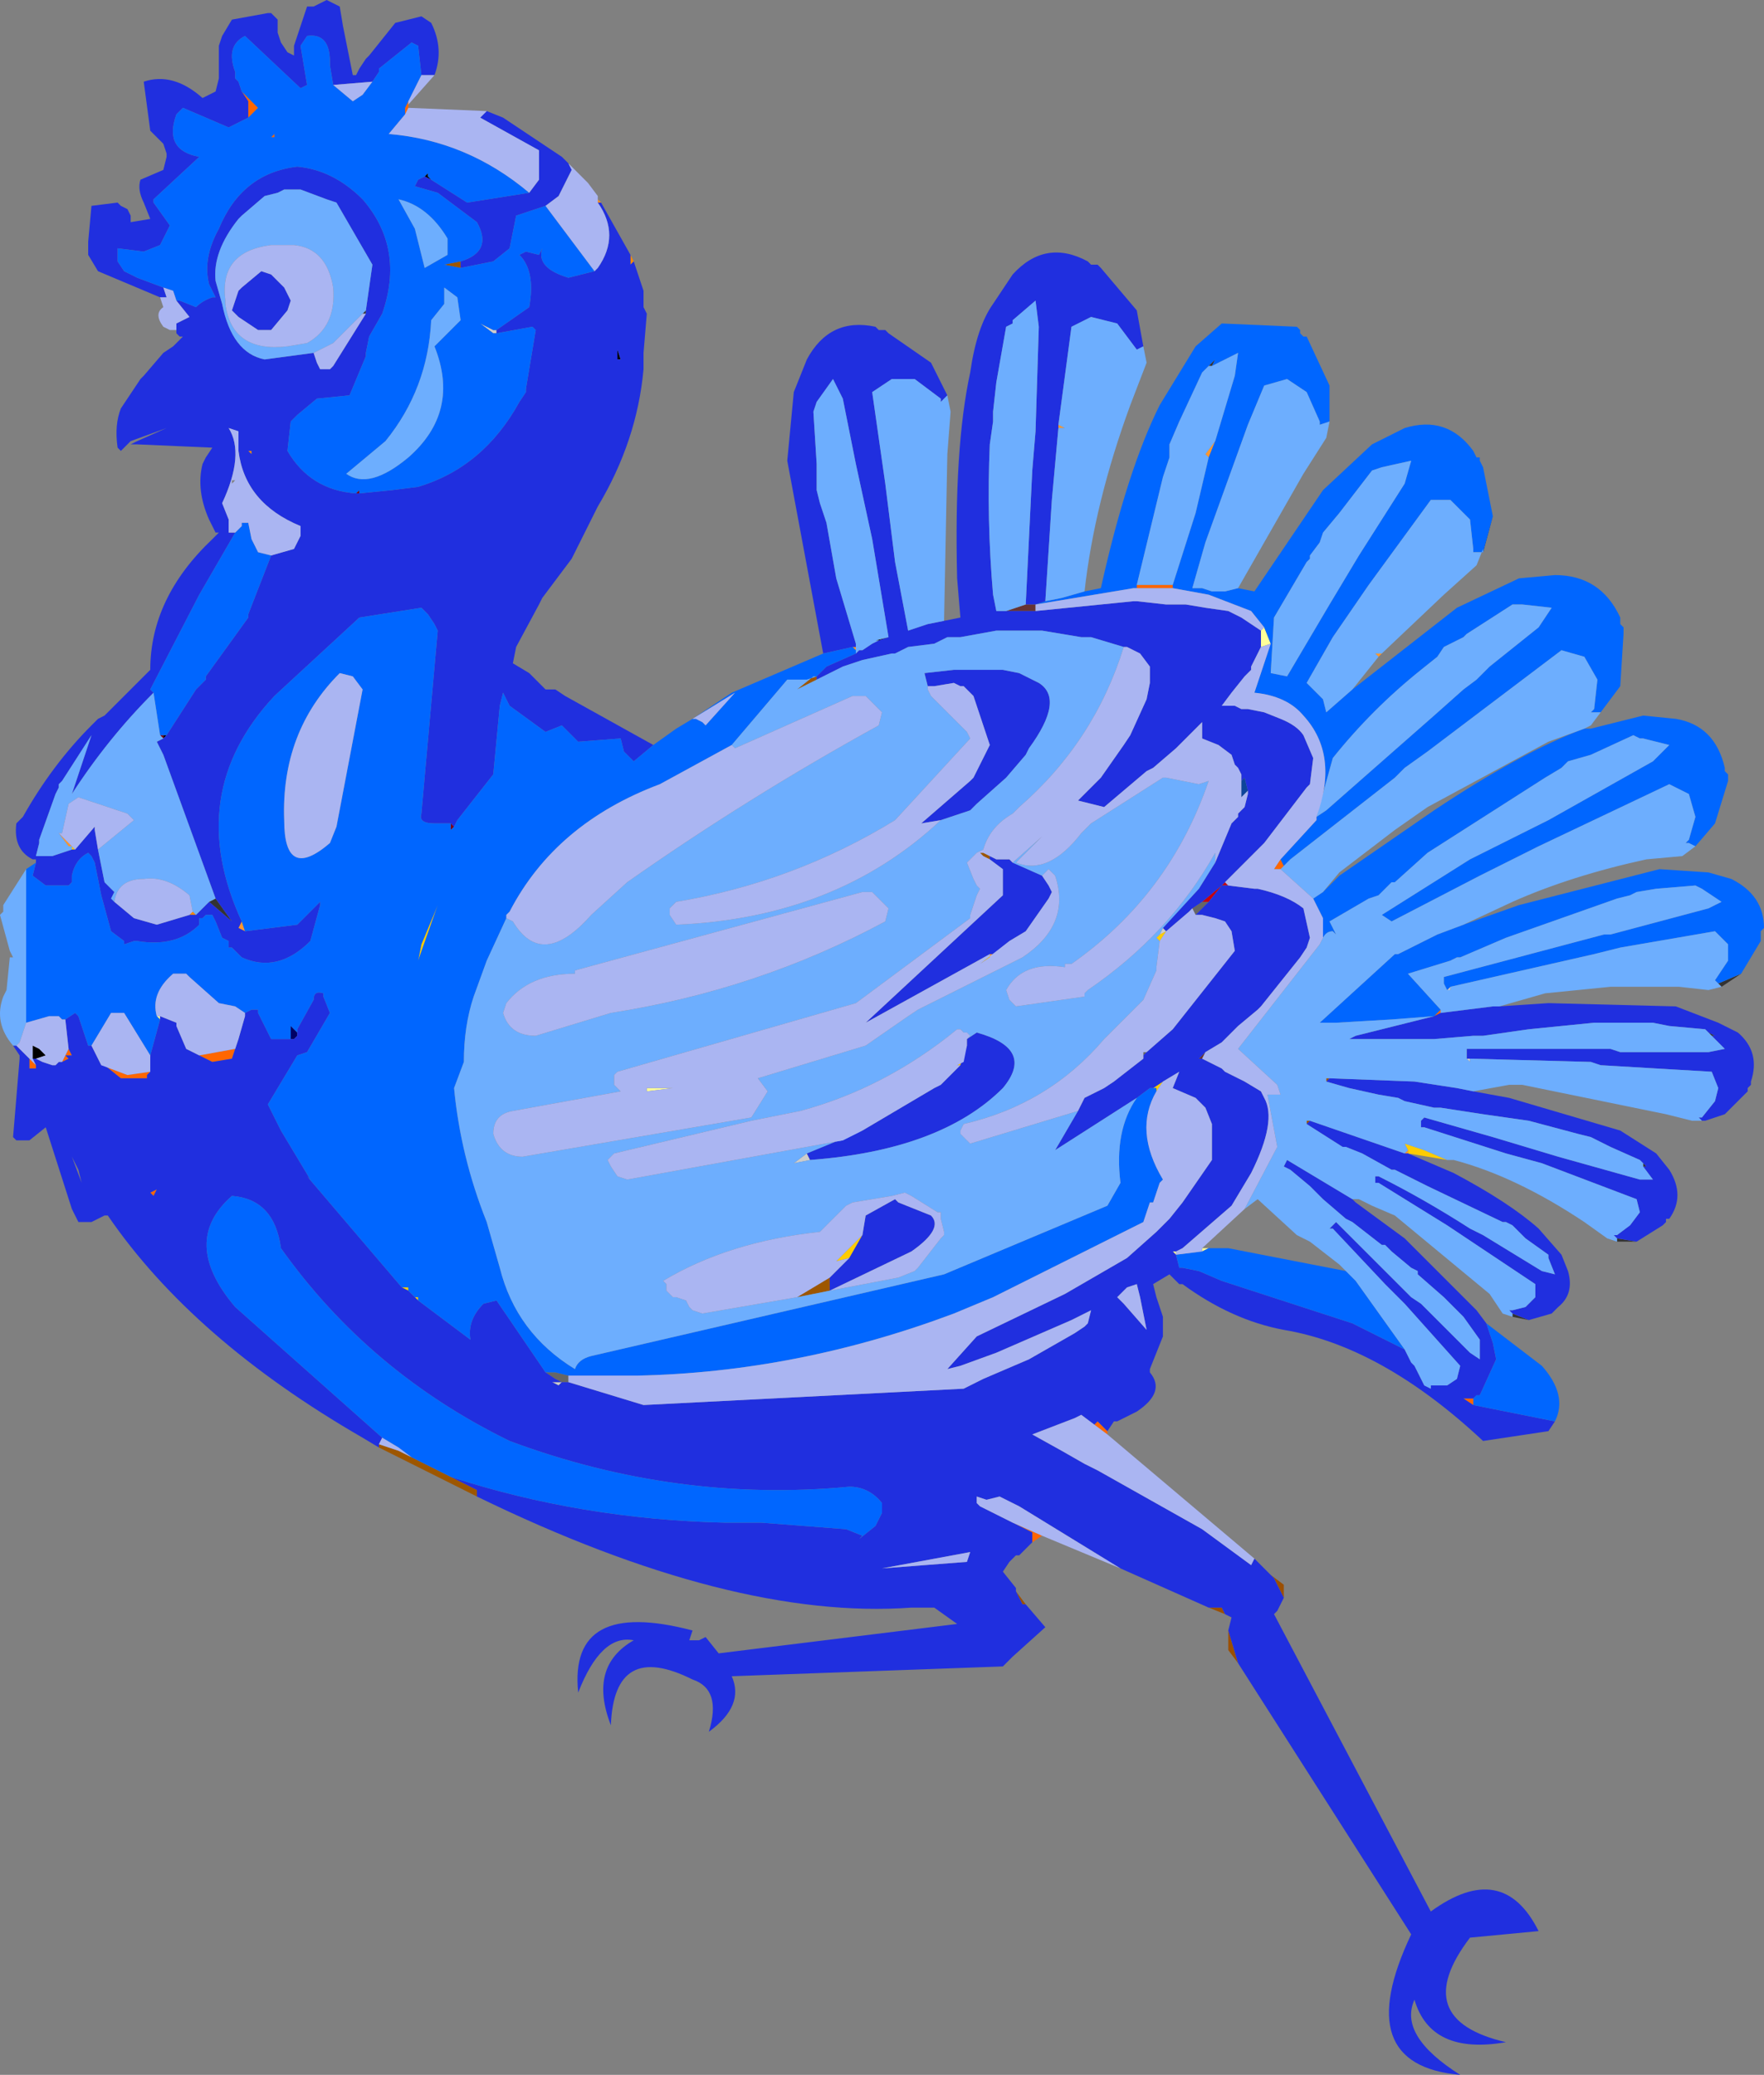 <?xml version="1.0" encoding="UTF-8" standalone="no"?>
<svg xmlns:xlink="http://www.w3.org/1999/xlink" height="31.75px" width="27.0px" xmlns="http://www.w3.org/2000/svg">
  <rect width="100%" height="100%" fill="#808080" stroke="none"/>
  <g transform="matrix(1.0, 0.0, 0.0, 1.0, -0.8, 4.15)">
    <path d="M7.05 -2.55 L7.05 -2.5 7.0 -2.4 7.0 -2.5 7.05 -2.6 7.05 -2.55 M17.75 17.75 L17.75 17.8 17.55 17.65 17.6 17.6 17.75 17.75 M16.75 19.35 L16.6 19.45 16.6 19.3 16.3 19.15 16.75 19.35 M4.6 -2.35 L4.6 -2.6 4.5 -2.75 4.75 -2.5 4.6 -2.35 M5.0 -2.05 L4.95 -2.05 5.0 -2.1 5.0 -2.05 M3.6 -1.1 L3.6 -1.05 3.6 -1.1 M5.2 -2.5 L5.15 -2.55 5.2 -2.5 M20.45 9.1 L20.4 9.15 20.3 9.15 20.4 9.0 20.45 9.1 M22.75 11.4 L22.85 11.3 22.85 11.35 22.75 11.4 M23.35 17.25 L23.35 17.35 23.2 17.25 23.35 17.25 M18.2 4.8 L18.75 4.8 18.75 4.85 18.2 4.85 18.2 4.8 M1.25 12.05 L1.35 12.15 1.35 12.2 1.25 12.2 1.25 12.05 M1.75 12.1 L1.85 11.9 1.9 12.0 1.8 12.0 1.85 12.05 1.75 12.1 M3.1 12.25 L3.05 12.3 3.05 12.35 2.65 12.35 2.4 12.15 2.35 12.15 2.75 12.3 3.1 12.25 M3.85 12.0 L4.4 11.9 4.45 11.75 4.35 12.05 4.05 12.1 3.85 12.0 M3.1 14.1 L3.2 14.05 3.15 14.15 3.1 14.1" fill="#ff6600" fill-rule="evenodd" stroke="none"/>
    <path d="M15.05 1.4 L15.3 1.9 15.05 1.4 M23.65 3.75 L23.5 4.25 23.5 4.3 23.65 3.75 M25.6 6.35 L25.3 6.75 25.6 6.35 M27.45 10.75 L27.15 10.95 27.1 10.9 27.45 10.75 M25.85 14.85 L25.55 14.85 25.55 14.8 25.85 14.85 M24.2 16.05 L23.95 16.0 23.95 15.95 24.2 16.05 M6.35 0.65 L6.4 0.6 6.4 0.7 6.4 0.65 6.35 0.65 M21.95 3.0 L22.05 2.95 21.95 3.0 M27.0 11.7 L26.95 11.65 27.05 11.7 27.0 11.7 M25.95 13.65 L26.0 13.7 25.95 13.7 25.95 13.65 M19.35 1.45 L19.3 1.45 19.4 1.35 19.35 1.45 M13.3 2.0 L13.3 1.9 13.3 2.0 M4.1 9.6 L4.35 9.95 4.0 9.65 4.1 9.6 M7.7 8.45 L7.75 8.5 7.7 8.45" fill="#333333" fill-rule="evenodd" stroke="none"/>
    <path d="M22.95 13.6 L22.35 13.5 22.35 13.45 22.3 13.35 22.6 13.45 22.95 13.6 M9.0 0.9 L8.95 0.85 9.0 0.9 M23.25 5.55 L23.2 5.6 23.25 5.55 M22.5 15.3 L22.5 15.35 22.5 15.3 M18.55 10.25 L18.5 10.2 18.55 10.15 18.65 10.1 18.55 10.25 M16.0 10.45 L16.25 10.25 15.8 10.6 15.95 10.5 16.0 10.45 M15.5 12.15 L15.45 12.15 15.55 12.1 15.6 11.85 15.5 12.15 M17.4 12.65 L17.3 12.85 17.4 12.65 M4.45 0.7 L4.75 0.9 4.45 0.7 M1.95 8.85 L1.9 8.85 1.9 8.8 1.95 8.85 M2.85 8.4 L2.9 8.25 2.85 8.4 M6.95 15.55 L7.05 15.55 7.05 15.6 6.95 15.55 M7.15 15.7 L7.2 15.7 7.2 15.75 7.15 15.7 M18.5 12.55 L18.5 12.5 18.45 12.5 18.6 12.4 18.5 12.55 M7.25 10.3 L7.5 9.7 7.2 10.55 7.25 10.3 M13.8 15.1 L13.6 15.15 13.95 14.8 14.0 14.75 13.8 15.1 M10.3 12.55 L10.4 12.55 10.3 12.55" fill="#ffcc00" fill-rule="evenodd" stroke="none"/>
    <path d="M8.1 18.75 L6.6 18.0 6.6 17.95 6.9 18.05 7.1 18.15 8.1 18.65 8.1 18.75 M5.4 -2.8 L5.5 -2.85 5.4 -2.8 M7.85 -0.15 L7.85 -0.05 7.6 -0.1 7.85 -0.15 M21.1 12.4 L21.1 12.35 21.05 12.35 21.15 12.35 21.1 12.4 M23.3 12.05 L23.25 12.05 23.3 12.05 M22.55 13.1 L22.6 13.1 22.55 13.1 M20.85 13.0 L20.8 13.05 20.8 13.0 20.85 13.0 M13.3 6.25 L13.0 6.4 13.25 6.2 13.3 6.2 13.3 6.25 M15.95 8.95 L15.95 9.0 15.85 8.95 15.8 8.9 15.85 8.9 15.95 8.95 M13.0 15.7 L13.5 15.4 13.5 15.6 13.0 15.7" fill="#9d5600" fill-rule="evenodd" stroke="none"/>
    <path d="M21.95 5.85 L21.9 5.9 21.85 5.85 21.95 5.85 M22.3 7.6 L22.15 7.75 22.3 7.6 M20.8 6.3 L20.75 6.3 20.8 6.3 M17.0 2.4 L17.0 2.35 17.1 2.4 17.0 2.4 M22.35 13.5 L22.3 13.5 22.35 13.45 22.35 13.5 M22.3 15.8 L22.3 15.85 22.3 15.8 M19.3 2.85 L19.25 2.8 19.4 2.6 19.3 2.85 M13.7 6.05 L13.3 6.25 13.5 6.15 13.7 6.05 M13.9 5.75 L13.9 5.8 13.85 5.75 13.9 5.75 M4.5 9.95 L4.55 10.1 4.45 10.05 4.5 9.95 M15.95 10.45 L16.0 10.45 15.95 10.5 15.95 10.45 M1.9 8.8 L1.85 8.8 1.7 8.6 1.9 8.8 M13.5 15.6 L13.0 15.7 13.5 15.6" fill="#fe9730" fill-rule="evenodd" stroke="none"/>
    <path d="M10.45 -0.25 L10.5 -0.15 10.45 -0.1 10.45 -0.25 M2.4 6.8 L2.45 6.75 2.35 6.85 2.25 6.95 2.3 6.9 2.4 6.8 M3.8 9.85 L3.7 9.85 3.75 9.8 3.8 9.85 M4.5 2.2 L4.25 2.25 4.5 2.2 M4.55 1.6 L4.55 1.65 4.55 1.6 M4.65 2.8 L4.6 2.75 4.55 2.75 4.65 2.75 4.65 2.8 M7.7 8.45 L7.75 8.5 7.7 8.45" fill="#f98800" fill-rule="evenodd" stroke="none"/>
    <path d="M18.8 15.0 L18.8 15.05 18.75 15.0 18.8 15.0 M19.2 15.0 L19.2 14.95 19.3 14.95 19.2 15.0 M20.95 8.35 L20.95 8.4 20.95 8.35 M20.25 5.7 L20.1 5.75 20.1 5.5 20.15 5.45 20.25 5.7 M3.25 11.45 L3.2 11.4 3.25 11.4 3.25 11.45 M10.7 12.5 L11.1 12.5 10.7 12.55 10.7 12.5" fill="#ffff99" fill-rule="evenodd" stroke="none"/>
    <path d="M7.4 -1.4 L7.3 -1.45 7.35 -1.5 7.35 -1.45 7.4 -1.4 M14.4 5.6 L14.25 5.65 14.2 5.65 14.4 5.6 M10.3 1.35 L10.25 1.35 10.25 1.2 10.3 1.35 M3.35 7.1 L3.3 7.15 3.3 7.1 3.35 7.1 M2.5 9.6 L2.55 9.5 2.5 9.6 M1.3 12.05 L1.3 11.9 1.3 11.85 1.4 11.9 1.45 11.95 1.5 12.0 1.35 12.05 1.3 12.05" fill="#000000" fill-rule="evenodd" stroke="none"/>
    <path d="M9.95 -1.1 L10.0 -1.05 9.95 -1.05 9.95 -1.1 M18.5 10.2 L18.55 10.15 18.5 10.2 M8.05 0.15 L7.95 0.35 8.05 0.15" fill="#fc8e21" fill-rule="evenodd" stroke="none"/>
    <path d="M8.4 0.95 L8.35 0.95 8.15 0.8 8.35 0.9 8.4 0.9 8.4 0.95 M21.9 10.1 L21.9 10.05 21.9 10.1 M22.95 11.0 L23.0 10.95 23.0 11.0 22.95 11.0 M23.3 12.05 L23.3 12.1 23.25 12.05 23.3 12.05 M21.85 13.95 L21.9 13.95 21.85 13.95 M21.15 14.65 L21.2 14.65 21.15 14.65 M18.55 10.15 L18.6 10.05 18.65 10.1 18.55 10.15 M5.7 9.65 L5.7 9.7 5.7 9.65 M13.2 13.6 L12.95 13.65 13.15 13.5 13.2 13.6 M9.4 17.0 L9.35 17.05 9.25 17.0 9.4 17.0" fill="#cccccc" fill-rule="evenodd" stroke="none"/>
    <path d="M9.95 -1.15 L9.95 -1.1 9.95 -1.15" fill="#9c011a" fill-rule="evenodd" stroke="none"/>
    <path d="M6.25 3.4 L6.3 3.35 6.3 3.4 6.25 3.4 M7.75 8.5 L7.7 8.55 7.7 8.45 7.75 8.5 M3.3 7.1 L3.3 7.15 3.25 7.1 3.3 7.1" fill="#7e0114" fill-rule="evenodd" stroke="none"/>
    <path d="M5.25 11.75 L5.25 11.55 5.35 11.65 5.35 11.7 5.3 11.75 5.25 11.75" fill="#000066" fill-rule="evenodd" stroke="none"/>
    <path d="M19.3 9.65 L19.1 9.85 19.05 9.75 19.2 9.65 19.3 9.65 M18.35 11.95 L18.3 12.0 18.3 11.95 18.35 11.95 M9.15 16.85 L9.3 16.85 9.5 16.9 9.5 17.0 9.4 17.0 9.3 16.95 9.15 16.85" fill="#666666" fill-rule="evenodd" stroke="none"/>
    <path d="M19.25 11.95 L19.2 12.05 19.15 12.05 19.25 11.95 M16.65 5.2 L16.2 5.2 16.5 5.1 16.65 5.1 16.65 5.2" fill="#663333" fill-rule="evenodd" stroke="none"/>
    <path d="M19.8 7.8 L19.85 7.75 19.9 7.95 19.8 8.05 19.8 7.8" fill="#0c449b" fill-rule="evenodd" stroke="none"/>
    <path d="M19.55 9.35 L19.6 9.4 19.5 9.4 19.3 9.65 19.2 9.65 19.5 9.4 19.55 9.35" fill="#c5000f" fill-rule="evenodd" stroke="none"/>
    <path d="M20.25 19.95 L20.45 20.1 20.45 20.3 20.3 20.0 20.25 19.95 M19.75 21.3 L19.6 21.1 19.6 20.8 19.75 21.3 M19.55 20.55 L19.3 20.45 19.5 20.45 19.55 20.55 M16.35 20.2 L16.5 20.4 16.45 20.4 16.35 20.2 M15.85 18.0 L15.75 18.1 15.8 18.05 15.85 18.0" fill="#9b4f02" fill-rule="evenodd" stroke="none"/>
    <path d="M3.25 0.4 L2.3 0.0 2.15 -0.25 2.15 -0.45 2.2 -1.0 2.6 -1.05 2.65 -1.0 2.75 -0.95 2.8 -0.85 2.8 -0.75 3.1 -0.8 3.0 -1.05 Q2.9 -1.25 2.95 -1.4 L3.3 -1.55 3.35 -1.75 3.35 -1.8 3.3 -1.95 3.1 -2.15 3.0 -2.9 Q3.45 -3.05 3.9 -2.65 L4.1 -2.75 4.15 -2.95 4.15 -3.45 4.2 -3.6 4.35 -3.85 4.9 -3.95 4.95 -3.95 5.0 -3.9 5.05 -3.85 5.05 -3.65 5.1 -3.5 5.2 -3.35 5.3 -3.3 5.3 -3.45 5.5 -4.05 5.6 -4.05 5.8 -4.15 5.9 -4.1 6.0 -4.05 6.05 -3.75 6.2 -3.0 6.25 -3.0 6.3 -3.1 6.4 -3.25 6.45 -3.3 6.85 -3.8 7.25 -3.9 7.4 -3.8 Q7.6 -3.4 7.45 -3.0 L7.25 -3.0 7.2 -3.45 7.1 -3.5 6.6 -3.1 6.6 -3.05 6.5 -2.9 5.9 -2.85 5.85 -3.15 5.85 -3.2 Q5.85 -3.65 5.5 -3.6 L5.4 -3.45 5.5 -2.85 5.4 -2.8 4.55 -3.6 Q4.25 -3.45 4.4 -3.05 L4.4 -2.95 4.45 -2.9 4.5 -2.75 4.6 -2.6 4.6 -2.35 4.3 -2.2 3.6 -2.5 3.5 -2.4 Q3.3 -1.85 3.85 -1.75 L3.15 -1.1 3.15 -1.05 3.4 -0.7 3.25 -0.4 3.0 -0.3 2.6 -0.35 2.6 -0.25 2.6 -0.15 2.7 0.0 2.9 0.1 3.3 0.25 3.35 0.4 3.25 0.4 M8.25 -2.45 L8.5 -2.35 9.4 -1.75 9.5 -1.65 9.55 -1.55 9.35 -1.15 9.15 -1.0 8.7 -0.85 8.6 -0.35 8.35 -0.15 7.85 -0.05 7.85 -0.15 Q8.35 -0.3 8.1 -0.75 L7.5 -1.2 7.15 -1.3 7.2 -1.4 7.3 -1.45 7.4 -1.4 7.95 -1.05 8.9 -1.2 9.05 -1.4 9.05 -1.85 8.15 -2.35 8.25 -2.45 M10.0 -1.05 L10.45 -0.25 10.45 -0.1 10.5 -0.15 10.65 0.3 10.65 0.4 10.65 0.55 10.7 0.65 10.65 1.25 10.65 1.5 Q10.55 2.6 9.95 3.6 L9.55 4.4 9.1 5.0 9.05 5.1 8.7 5.75 8.65 6.0 8.9 6.15 8.95 6.2 9.15 6.4 9.3 6.4 9.45 6.5 10.8 7.25 10.5 7.5 10.45 7.45 10.4 7.4 10.35 7.35 10.3 7.15 9.65 7.2 9.4 6.95 9.15 7.05 8.6 6.65 8.5 6.45 8.45 6.65 8.35 7.7 7.8 8.4 7.75 8.5 7.7 8.45 7.45 8.45 Q7.2 8.45 7.25 8.3 L7.5 5.5 7.45 5.4 7.35 5.25 7.3 5.2 7.25 5.15 6.3 5.3 5.0 6.5 Q3.6 8.0 4.5 9.95 L4.45 10.05 4.55 10.1 5.35 10.0 5.7 9.65 5.7 9.7 5.55 10.25 Q5.05 10.75 4.5 10.5 L4.35 10.35 4.3 10.35 4.3 10.3 4.3 10.25 4.2 10.2 4.1 9.95 4.05 9.85 3.95 9.85 3.9 9.9 3.85 9.9 3.85 10.0 Q3.5 10.35 2.9 10.25 L2.85 10.25 2.7 10.3 2.7 10.25 2.5 10.1 2.35 9.55 2.3 9.3 2.25 9.05 2.2 8.95 2.15 8.9 Q1.95 9.0 1.9 9.25 L1.9 9.3 1.9 9.35 1.85 9.4 1.5 9.4 1.3 9.25 1.35 9.05 1.35 9.0 1.3 9.0 Q1.0 8.85 1.05 8.45 L1.15 8.35 Q1.6 7.55 2.2 6.95 L2.3 6.85 2.4 6.8 2.3 6.9 2.25 6.95 2.35 6.85 2.45 6.75 3.1 6.1 Q3.1 5.0 4.05 4.1 L4.15 4.0 4.1 4.0 4.0 3.8 Q3.8 3.35 3.9 2.95 L3.95 2.85 4.05 2.7 2.9 2.65 2.8 2.65 2.9 2.6 3.35 2.4 2.8 2.6 2.7 2.7 2.65 2.75 2.6 2.7 Q2.55 2.35 2.65 2.1 L2.85 1.8 2.95 1.65 3.0 1.6 3.3 1.25 3.45 1.15 3.55 1.05 3.6 1.0 3.55 1.0 3.5 0.95 3.5 0.9 3.5 0.8 3.6 0.75 3.7 0.7 3.5 0.45 3.55 0.45 3.8 0.55 Q3.9 0.45 4.05 0.4 L4.1 0.4 4.0 0.2 Q3.9 -0.2 4.15 -0.65 4.5 -1.5 5.35 -1.6 5.9 -1.55 6.35 -1.1 7.0 -0.35 6.65 0.65 L6.45 1.0 6.4 1.25 6.4 1.3 6.15 1.9 5.65 1.95 5.35 2.2 5.25 2.3 5.2 2.75 Q5.55 3.35 6.25 3.4 L6.3 3.4 6.8 3.35 7.2 3.3 Q8.2 3.0 8.75 2.0 L8.85 1.85 8.85 1.8 9.0 0.9 8.95 0.85 8.4 0.95 8.4 0.9 8.9 0.55 Q9.0 0.0 8.75 -0.25 L8.85 -0.3 9.05 -0.25 9.1 -0.35 Q9.0 -0.05 9.5 0.1 L9.9 0.0 9.95 -0.05 Q10.3 -0.55 9.95 -1.05 L10.0 -1.05 M13.4 5.85 L12.85 2.9 12.95 1.85 13.15 1.35 Q13.5 0.7 14.2 0.85 L14.25 0.9 14.3 0.9 14.35 0.9 14.4 0.95 15.05 1.4 15.3 1.9 15.2 2.0 15.2 1.95 14.8 1.65 14.45 1.65 14.15 1.85 14.35 3.25 14.5 4.45 14.7 5.5 14.85 5.45 15.0 5.4 15.25 5.35 15.5 5.3 15.45 4.7 Q15.4 2.7 15.65 1.55 15.75 0.85 16.0 0.5 L16.3 0.05 Q16.8 -0.5 17.45 -0.15 L17.5 -0.1 17.55 -0.1 17.6 -0.1 17.65 -0.05 18.2 0.6 18.3 1.15 18.2 1.2 17.9 0.8 17.5 0.7 17.2 0.85 17.0 2.35 17.0 2.4 16.9 3.5 16.8 5.05 16.65 5.1 16.5 5.1 16.6 3.05 16.65 2.45 16.7 0.85 16.65 0.45 16.3 0.75 16.3 0.8 16.2 0.85 16.05 1.7 16.0 2.15 16.0 2.3 15.95 2.65 Q15.9 3.8 16.0 4.95 L16.05 5.2 16.2 5.2 16.65 5.2 18.15 5.05 18.2 5.05 18.65 5.1 18.95 5.1 19.25 5.15 19.6 5.2 19.8 5.3 20.1 5.5 20.1 5.75 19.95 6.05 19.95 6.1 19.85 6.2 19.65 6.45 19.5 6.65 19.7 6.65 19.8 6.7 19.9 6.7 20.15 6.75 20.4 6.85 Q20.65 6.95 20.75 7.1 L20.9 7.45 20.85 7.85 20.8 7.9 20.15 8.75 19.85 9.05 19.75 9.15 19.55 9.35 19.5 9.4 19.2 9.65 19.05 9.75 19.0 9.8 18.65 10.1 18.6 10.05 19.15 9.45 19.4 9.05 19.65 8.45 19.75 8.35 19.75 8.3 19.85 8.2 19.9 8.0 19.9 7.95 19.85 7.75 19.8 7.8 19.8 7.7 19.75 7.6 19.7 7.55 19.65 7.4 19.45 7.25 19.2 7.15 19.2 6.9 19.15 6.95 19.1 7.0 18.8 7.3 18.45 7.6 18.35 7.65 17.7 8.2 17.3 8.1 17.4 8.0 17.65 7.75 18.0 7.25 18.1 7.1 18.35 6.55 18.4 6.3 18.4 6.05 18.25 5.85 18.15 5.8 18.05 5.75 18.0 5.75 17.5 5.6 17.35 5.6 16.75 5.5 16.5 5.5 16.05 5.5 15.5 5.6 15.3 5.6 15.1 5.7 14.7 5.75 14.5 5.85 14.45 5.85 14.0 5.95 13.7 6.05 13.5 6.15 13.3 6.25 13.3 6.2 13.45 6.05 13.9 5.85 13.95 5.8 14.0 5.8 14.15 5.7 14.25 5.65 14.4 5.6 14.15 4.1 13.9 2.95 13.7 1.95 13.55 1.65 13.3 2.0 13.3 1.9 13.3 2.0 13.25 2.15 13.3 2.95 13.3 3.35 13.35 3.55 13.45 3.85 13.6 4.7 13.9 5.7 13.9 5.75 13.85 5.75 13.4 5.85 M23.65 11.25 L23.75 11.25 24.5 11.2 26.45 11.25 27.1 11.5 27.4 11.65 Q27.75 11.95 27.6 12.4 L27.6 12.45 27.55 12.5 27.55 12.55 27.2 12.9 26.9 13.0 26.85 13.0 26.8 12.95 26.85 12.95 27.05 12.7 27.1 12.5 27.0 12.25 25.3 12.15 25.15 12.1 23.3 12.05 23.25 12.05 23.25 12.0 23.25 11.9 25.45 11.9 25.6 11.95 26.95 11.95 27.2 11.9 27.0 11.7 27.05 11.7 26.95 11.65 26.9 11.6 26.35 11.55 26.1 11.5 26.0 11.5 25.8 11.5 25.2 11.5 24.2 11.6 23.5 11.7 23.35 11.7 22.75 11.75 22.55 11.75 22.4 11.75 21.5 11.75 21.45 11.75 21.55 11.7 22.75 11.4 22.85 11.35 23.65 11.25 M23.35 12.55 L23.9 12.65 25.6 13.15 26.15 13.5 26.35 13.75 Q26.6 14.15 26.35 14.5 L26.3 14.5 26.3 14.55 26.25 14.6 25.85 14.85 25.55 14.8 25.5 14.75 25.55 14.75 25.75 14.6 25.9 14.4 25.85 14.2 24.4 13.65 23.85 13.5 22.6 13.1 22.55 13.1 22.55 13.0 22.6 12.95 23.65 13.25 24.65 13.55 25.9 13.9 26.1 13.9 25.95 13.7 26.0 13.7 25.95 13.65 25.9 13.6 25.45 13.4 25.25 13.3 25.15 13.25 24.95 13.2 24.2 13.0 23.5 12.9 22.85 12.8 22.75 12.8 22.3 12.7 22.2 12.65 21.9 12.6 21.45 12.5 21.1 12.4 21.15 12.35 22.45 12.4 23.1 12.5 23.35 12.55 M22.35 13.5 L23.05 13.8 Q23.9 14.25 24.35 14.65 L24.7 15.05 24.8 15.3 Q24.9 15.65 24.65 15.85 L24.6 15.9 24.55 15.95 24.2 16.05 23.95 15.95 23.9 15.9 23.95 15.9 24.15 15.85 24.3 15.7 24.3 15.5 23.25 14.8 22.95 14.6 21.9 13.95 21.85 13.95 21.85 13.85 21.9 13.85 Q22.6 14.2 23.3 14.65 L23.5 14.75 24.4 15.3 24.6 15.35 24.5 15.1 24.5 15.05 24.15 14.8 24.0 14.65 23.95 14.6 23.85 14.55 23.8 14.55 22.65 14.0 22.15 13.75 22.1 13.75 21.65 13.5 21.4 13.4 21.35 13.4 20.8 13.05 20.85 13.0 22.3 13.5 22.35 13.5 M21.5 14.2 L21.55 14.25 22.3 14.8 23.4 15.9 23.55 16.1 23.65 16.4 23.7 16.65 23.45 17.2 23.4 17.2 23.35 17.25 23.2 17.25 23.35 17.35 24.6 17.6 24.5 17.75 23.5 17.9 Q21.95 16.45 20.45 16.2 19.65 16.05 18.9 15.5 L18.85 15.5 18.7 15.35 18.45 15.5 18.5 15.7 18.6 16.0 18.6 16.3 18.4 16.8 18.4 16.85 Q18.65 17.15 18.2 17.45 L17.9 17.6 17.85 17.6 17.75 17.75 17.6 17.6 17.55 17.65 17.35 17.5 17.25 17.55 16.6 17.8 17.05 18.05 17.4 18.25 17.6 18.35 19.2 19.25 19.95 19.8 20.0 19.7 20.25 19.95 20.3 20.0 20.45 20.3 20.35 20.5 20.3 20.55 22.7 25.1 Q23.8 24.3 24.35 25.4 L23.3 25.5 Q22.35 26.75 23.85 27.1 22.7 27.3 22.45 26.45 22.2 27.0 23.15 27.6 21.45 27.45 22.4 25.45 L19.75 21.3 19.6 20.8 19.65 20.6 19.55 20.55 19.5 20.45 19.3 20.45 17.95 19.85 16.4 18.9 16.1 18.75 15.9 18.8 15.75 18.75 15.75 18.85 15.8 18.9 16.3 19.15 16.6 19.3 16.6 19.45 16.45 19.6 16.4 19.65 16.35 19.65 16.25 19.75 16.15 19.9 16.35 20.15 16.35 20.2 16.45 20.4 16.5 20.4 16.8 20.75 16.3 21.2 16.15 21.35 12.0 21.5 Q12.2 21.95 11.65 22.35 11.85 21.7 11.4 21.55 10.2 20.95 10.15 22.25 9.8 21.35 10.5 20.95 10.0 20.85 9.65 21.75 9.5 20.3 11.4 20.8 L11.35 20.95 11.5 20.95 11.6 20.9 11.8 21.15 15.45 20.7 15.1 20.45 14.75 20.45 Q12.0 20.65 8.1 18.75 L8.1 18.65 7.7 18.45 Q9.7 19.1 11.9 19.15 L12.45 19.15 13.75 19.25 14.0 19.35 13.95 19.4 14.2 19.2 14.3 19.0 14.3 18.85 Q14.1 18.6 13.8 18.6 11.15 18.85 8.6 17.9 6.45 16.85 5.1 14.95 5.0 14.2 4.35 14.15 3.55 14.85 4.4 15.85 L6.65 17.85 6.6 17.95 6.6 18.0 6.35 17.85 Q3.75 16.35 2.45 14.45 L2.4 14.45 2.3 14.5 2.2 14.55 2.0 14.55 1.9 14.35 1.5 13.1 1.25 13.3 1.05 13.3 1.0 13.25 1.1 12.05 1.1 12.0 1.0 11.85 1.05 11.85 1.15 11.95 1.25 12.05 1.25 12.2 1.35 12.2 1.35 12.15 1.3 12.05 1.35 12.05 1.45 12.1 1.6 12.15 1.65 12.15 1.7 12.1 1.75 12.1 1.85 12.05 1.8 12.0 1.9 12.0 1.85 11.9 1.8 11.45 1.95 11.35 2.0 11.4 2.15 11.85 2.2 11.85 2.35 12.15 2.4 12.15 2.65 12.35 3.05 12.35 3.05 12.3 3.1 12.25 3.1 12.0 3.25 11.45 3.25 11.4 3.5 11.5 3.5 11.55 3.65 11.9 3.85 12.0 4.05 12.1 4.35 12.05 4.45 11.75 4.55 11.4 4.55 11.35 4.65 11.3 4.75 11.3 4.75 11.35 4.95 11.75 5.25 11.75 5.3 11.75 5.35 11.7 5.35 11.65 5.35 11.6 5.6 11.15 Q5.6 11.0 5.75 11.05 L5.75 11.1 5.85 11.35 5.5 11.95 5.35 12.0 4.9 12.75 5.1 13.15 5.55 13.9 5.5 13.85 6.95 15.55 7.05 15.6 7.15 15.7 7.2 15.75 7.6 16.05 8.0 16.35 Q7.95 16.05 8.2 15.8 L8.4 15.75 9.15 16.85 9.3 16.95 9.4 17.0 9.5 17.0 10.65 17.35 15.55 17.1 15.85 16.95 16.55 16.65 17.25 16.25 17.4 16.15 17.45 16.1 17.5 15.9 17.2 16.05 16.05 16.55 15.5 16.75 15.3 16.8 15.75 16.3 17.1 15.65 18.05 15.1 18.5 14.7 18.7 14.5 18.9 14.25 19.35 13.6 19.35 13.5 19.35 13.05 19.25 12.8 19.1 12.65 18.75 12.5 18.85 12.25 18.6 12.4 18.45 12.5 18.4 12.5 18.2 12.65 16.95 13.45 17.3 12.85 17.4 12.65 17.7 12.5 17.85 12.4 18.3 12.05 18.3 12.0 18.35 11.95 18.75 11.6 19.7 10.4 19.65 10.1 19.55 9.95 19.4 9.9 19.2 9.85 19.15 9.85 19.1 9.85 19.3 9.65 19.5 9.4 19.6 9.4 20.0 9.45 20.05 9.45 Q20.5 9.55 20.75 9.75 L20.85 10.2 20.8 10.35 20.7 10.5 20.1 11.25 20.05 11.3 19.75 11.55 19.7 11.6 19.6 11.7 19.5 11.8 19.25 11.95 19.15 12.05 19.2 12.05 19.5 12.2 19.55 12.25 19.85 12.4 20.1 12.55 20.15 12.65 Q20.35 13.0 19.95 13.8 L19.65 14.3 18.9 14.95 18.8 15.0 18.75 15.0 18.8 15.05 18.85 15.25 18.9 15.25 19.15 15.3 19.5 15.45 21.5 16.1 22.3 16.5 22.4 16.7 22.45 16.75 22.6 17.05 22.7 17.1 22.7 17.05 22.95 17.05 23.1 16.95 23.15 16.75 22.3 15.8 22.0 15.5 21.2 14.65 21.15 14.65 21.2 14.6 21.25 14.55 22.35 15.65 22.4 15.7 22.55 15.8 23.3 16.55 23.45 16.65 23.45 16.35 23.2 16.0 23.15 15.95 23.05 15.85 23.0 15.8 22.9 15.7 22.5 15.35 22.5 15.3 22.4 15.25 22.1 15.0 22.05 14.95 22.0 14.9 21.95 14.9 21.5 14.55 21.4 14.5 21.05 14.2 20.85 14.0 20.55 13.75 20.45 13.7 20.5 13.6 21.5 14.2 M6.4 0.6 L6.5 -0.1 5.95 -1.05 5.8 -1.1 5.4 -1.25 5.2 -1.25 5.15 -1.25 5.05 -1.2 4.85 -1.15 4.5 -0.85 4.45 -0.8 Q4.05 -0.3 4.1 0.15 L4.2 0.5 Q4.35 1.25 4.85 1.35 L5.6 1.25 5.65 1.4 5.7 1.5 5.85 1.5 5.9 1.45 6.4 0.65 6.4 0.7 6.4 0.6 M16.3 9.05 L16.75 9.25 16.85 9.4 16.9 9.5 16.85 9.6 16.5 10.1 16.25 10.25 16.0 10.45 15.95 10.45 14.05 11.5 16.15 9.55 16.15 9.5 16.15 9.15 15.95 9.0 15.95 8.95 16.05 9.0 16.25 9.0 16.3 9.05 M15.0 6.35 L14.95 6.15 15.4 6.1 15.55 6.1 16.15 6.1 16.4 6.15 16.5 6.2 16.7 6.3 Q17.1 6.55 16.55 7.3 L16.5 7.4 16.2 7.75 15.75 8.15 15.65 8.25 15.2 8.4 14.9 8.45 15.65 7.8 15.7 7.75 15.95 7.25 15.7 6.5 15.55 6.35 15.5 6.35 15.4 6.3 15.1 6.35 15.0 6.35 M10.3 1.35 L10.25 1.2 10.25 1.35 10.3 1.35 M14.0 13.15 L15.1 12.5 15.2 12.45 15.35 12.3 15.5 12.15 15.6 11.85 15.6 11.75 15.75 11.65 Q16.65 11.9 16.15 12.5 15.2 13.45 13.2 13.6 L13.15 13.5 14.0 13.15 M4.45 0.7 L4.35 0.6 4.45 0.3 4.5 0.25 4.8 0.0 4.95 0.05 5.15 0.25 5.25 0.45 5.2 0.6 4.95 0.9 4.9 0.9 4.75 0.9 4.45 0.7 M4.95 4.35 L5.3 4.25 5.4 4.05 5.4 3.9 Q4.55 3.55 4.45 2.75 L4.45 2.45 4.3 2.4 Q4.55 2.8 4.2 3.55 L4.3 3.8 4.3 4.0 4.4 4.0 3.85 4.95 3.1 6.4 3.15 6.45 Q2.45 7.15 1.9 8.0 L1.85 8.15 1.9 8.0 2.2 7.1 1.75 7.8 1.7 7.85 1.7 7.9 1.65 8.0 1.4 8.7 1.4 8.75 1.35 8.95 1.6 8.95 1.9 8.85 1.95 8.85 2.25 8.5 2.25 8.55 2.3 8.85 2.4 9.35 2.45 9.4 2.55 9.5 2.5 9.6 2.55 9.65 2.85 9.9 3.2 10.0 3.7 9.85 3.8 9.85 3.85 9.8 4.0 9.65 4.35 9.95 4.1 9.6 3.3 7.4 3.25 7.3 3.2 7.2 3.3 7.15 3.35 7.1 3.8 6.4 3.95 6.25 3.95 6.2 4.6 5.3 4.6 5.25 4.95 4.35 M4.65 2.8 L4.65 2.75 4.55 2.75 4.6 2.75 4.65 2.8 M4.55 1.6 L4.55 1.65 4.55 1.6 M4.5 2.2 L4.25 2.25 4.5 2.2 M9.4 17.0 L9.25 17.0 9.35 17.05 9.4 17.0 M3.1 14.1 L3.15 14.15 3.2 14.05 3.1 14.1 M2.0 13.75 L1.9 13.55 2.05 13.95 2.0 13.75 M13.5 15.4 L13.8 15.1 14.0 14.75 14.05 14.45 14.5 14.2 14.55 14.25 15.05 14.45 Q15.25 14.65 14.75 15.0 L13.5 15.6 13.5 15.4 M15.85 18.0 L15.8 18.05 15.75 18.1 15.85 18.0 M18.35 16.2 L18.25 15.7 18.2 15.5 18.05 15.55 17.9 15.7 18.0 15.8 18.35 16.2 M15.65 19.6 L14.3 19.85 15.6 19.75 15.65 19.6" fill="#202fdf" fill-rule="evenodd" stroke="none"/>
    <path d="M10.8 7.25 L11.15 7.0 11.4 6.85 12.0 6.45 13.4 5.85 13.85 5.75 13.9 5.8 13.9 5.85 13.45 6.05 13.3 6.2 13.15 6.25 12.9 6.25 12.85 6.25 12.0 7.25 10.9 7.85 Q9.3 8.45 8.6 9.8 L8.55 9.85 8.55 9.9 8.25 10.55 8.05 11.1 Q7.9 11.55 7.9 12.1 L7.75 12.5 Q7.85 13.55 8.25 14.55 L8.45 15.25 Q8.7 16.25 9.6 16.8 9.65 16.65 9.85 16.6 L15.25 15.35 17.75 14.3 17.95 13.95 Q17.85 13.15 18.2 12.65 L18.4 12.5 18.45 12.5 18.5 12.5 18.5 12.55 Q18.15 13.15 18.6 13.9 L18.55 13.95 18.45 14.25 18.4 14.25 18.3 14.55 16.0 15.7 15.4 15.95 Q13.0 16.85 10.55 16.9 L9.65 16.9 9.5 16.9 9.3 16.85 9.15 16.85 8.4 15.75 8.2 15.8 Q7.95 16.05 8.0 16.35 L7.6 16.05 7.2 15.75 7.2 15.7 7.15 15.7 7.05 15.6 7.05 15.55 6.95 15.55 5.5 13.85 5.55 13.9 5.1 13.15 4.9 12.75 5.35 12.0 5.5 11.95 5.85 11.35 5.75 11.1 5.75 11.05 Q5.6 11.0 5.6 11.15 L5.35 11.6 5.35 11.65 5.25 11.55 5.25 11.75 4.95 11.75 4.75 11.35 4.75 11.3 4.65 11.3 4.55 11.35 4.4 11.25 4.15 11.2 3.7 10.8 3.65 10.75 3.45 10.75 Q3.1 11.05 3.2 11.4 L3.25 11.45 3.1 12.0 2.7 11.35 2.6 11.35 2.5 11.35 2.2 11.85 2.15 11.85 2.0 11.4 1.95 11.35 1.8 11.45 1.75 11.45 1.7 11.4 1.55 11.4 1.2 11.5 1.2 9.15 1.35 9.05 1.3 9.25 1.5 9.4 1.85 9.4 1.9 9.35 1.9 9.3 1.9 9.25 Q1.95 9.0 2.15 8.9 L2.2 8.95 2.25 9.05 2.3 9.3 2.35 9.55 2.5 10.1 2.7 10.25 2.7 10.3 2.85 10.25 2.9 10.25 Q3.5 10.35 3.85 10.0 L3.85 9.9 3.9 9.9 3.95 9.85 4.05 9.85 4.1 9.95 4.2 10.2 4.3 10.25 4.3 10.3 4.3 10.35 4.35 10.35 4.5 10.5 Q5.05 10.75 5.55 10.25 L5.7 9.7 5.7 9.65 5.35 10.0 4.55 10.1 4.5 9.95 Q3.6 8.0 5.0 6.5 L6.3 5.3 7.25 5.15 7.3 5.2 7.35 5.25 7.45 5.4 7.5 5.5 7.25 8.3 Q7.2 8.45 7.45 8.45 L7.7 8.45 7.7 8.55 7.75 8.5 7.8 8.4 8.35 7.7 8.45 6.65 8.5 6.45 8.6 6.65 9.15 7.05 9.4 6.95 9.65 7.2 10.3 7.15 10.35 7.35 10.4 7.4 10.45 7.45 10.5 7.5 10.8 7.25 M17.4 4.9 L17.65 4.85 Q18.05 3.05 18.55 2.05 L19.1 1.15 19.5 0.8 20.65 0.85 20.7 0.9 20.7 0.95 20.75 1.0 20.8 1.0 21.15 1.75 21.15 2.3 21.0 2.35 21.0 2.3 20.8 1.85 20.5 1.65 20.15 1.75 19.9 2.35 19.25 4.15 19.05 4.85 19.2 4.85 19.35 4.9 19.5 4.9 19.55 4.9 19.75 4.85 20.0 4.9 21.05 3.35 21.8 2.65 22.3 2.4 Q22.95 2.2 23.35 2.75 L23.4 2.85 23.45 2.85 23.45 2.9 23.5 3.0 23.65 3.75 23.5 4.3 23.35 4.3 23.35 4.25 23.3 3.8 23.0 3.5 22.7 3.5 21.75 4.8 21.2 5.6 20.8 6.3 21.05 6.55 21.1 6.75 21.5 6.4 23.1 5.15 24.05 4.7 24.6 4.65 Q25.3 4.65 25.6 5.3 L25.6 5.4 25.65 5.45 25.65 5.55 25.6 6.35 25.3 6.75 25.2 6.75 25.15 6.75 25.2 6.7 25.25 6.25 25.05 5.9 24.7 5.8 22.65 7.35 22.3 7.6 22.15 7.75 20.55 9.0 20.45 9.1 20.4 9.0 20.95 8.4 20.95 8.35 Q21.3 7.4 20.75 6.8 20.5 6.5 20.0 6.45 L20.25 5.7 20.15 5.45 19.95 5.2 19.3 4.95 18.75 4.85 18.75 4.8 19.1 3.7 19.3 2.85 19.4 2.6 19.7 1.6 19.75 1.25 19.35 1.45 19.4 1.35 19.3 1.45 19.2 1.55 18.85 2.3 18.7 2.65 18.7 2.85 18.6 3.15 18.2 4.8 18.2 4.85 18.15 4.85 16.65 5.1 16.8 5.05 17.05 5.0 17.4 4.9 M21.05 9.5 L21.3 9.25 22.75 8.25 Q24.1 7.35 25.05 7.0 L25.15 7.0 25.95 6.8 26.45 6.85 Q27.05 6.95 27.2 7.6 L27.2 7.65 27.25 7.7 27.25 7.8 27.05 8.45 26.75 8.8 26.65 8.75 26.6 8.75 26.65 8.7 26.75 8.35 26.65 8.0 26.35 7.85 24.35 8.8 23.45 9.25 22.1 9.95 21.95 9.85 23.3 9.0 24.5 8.4 26.1 7.5 26.35 7.25 25.95 7.15 25.9 7.15 25.8 7.1 25.15 7.4 24.8 7.5 24.7 7.6 24.45 7.75 22.65 8.9 22.15 9.35 22.1 9.35 21.9 9.55 21.75 9.6 21.15 9.95 21.25 10.15 21.2 10.1 Q21.1 10.1 21.05 10.2 L21.05 9.9 20.9 9.6 21.05 9.5 M23.2 10.0 L24.05 9.7 26.2 9.15 26.95 9.2 27.3 9.3 Q27.8 9.55 27.8 10.05 L27.75 10.1 27.75 10.25 27.45 10.75 27.1 10.9 27.05 10.85 27.25 10.55 27.25 10.3 27.05 10.1 25.6 10.35 25.2 10.45 23.0 10.95 22.95 11.0 22.9 10.9 22.9 10.8 25.35 10.15 25.45 10.15 26.95 9.75 27.15 9.65 26.85 9.45 26.75 9.4 26.15 9.45 25.85 9.5 25.75 9.55 25.55 9.6 23.85 10.2 23.15 10.5 23.1 10.5 23.0 10.55 22.35 10.75 22.85 11.3 22.75 11.4 22.1 11.45 21.25 11.5 21.0 11.5 22.15 10.45 22.2 10.45 22.8 10.15 23.2 10.0 M23.55 16.1 L24.4 16.75 Q24.8 17.2 24.6 17.6 L23.35 17.35 23.35 17.25 23.4 17.2 23.45 17.2 23.7 16.65 23.65 16.4 23.55 16.1 M3.3 0.25 L2.9 0.1 2.7 0.0 2.6 -0.15 2.6 -0.25 2.6 -0.35 3.0 -0.3 3.25 -0.4 3.4 -0.7 3.15 -1.05 3.15 -1.1 3.85 -1.75 Q3.3 -1.85 3.5 -2.4 L3.6 -2.5 4.3 -2.2 4.6 -2.35 4.75 -2.5 4.5 -2.75 4.45 -2.9 4.4 -2.95 4.4 -3.05 Q4.25 -3.45 4.55 -3.6 L5.4 -2.8 5.5 -2.85 5.4 -3.45 5.5 -3.6 Q5.85 -3.65 5.85 -3.2 L5.85 -3.15 5.9 -2.85 6.2 -2.6 6.35 -2.7 6.5 -2.9 6.6 -3.05 6.6 -3.1 7.1 -3.5 7.2 -3.45 7.25 -3.0 7.05 -2.6 7.0 -2.5 7.0 -2.4 6.75 -2.1 Q7.95 -2.0 8.9 -1.2 L7.95 -1.05 7.4 -1.4 7.35 -1.45 7.35 -1.5 7.3 -1.45 7.2 -1.4 7.15 -1.3 7.5 -1.2 8.1 -0.75 Q8.35 -0.3 7.85 -0.15 L7.6 -0.1 7.85 -0.05 8.35 -0.15 8.6 -0.35 8.7 -0.85 9.15 -1.0 9.9 0.0 9.5 0.1 Q9.0 -0.05 9.1 -0.35 L9.05 -0.25 8.85 -0.3 8.75 -0.25 Q9.0 0.0 8.9 0.55 L8.4 0.9 8.35 0.9 8.15 0.8 8.35 0.95 8.4 0.95 8.95 0.85 9.0 0.9 8.85 1.8 8.85 1.85 8.75 2.0 Q8.2 3.0 7.2 3.3 L6.8 3.35 6.3 3.4 6.3 3.35 6.25 3.4 Q5.55 3.35 5.2 2.75 L5.25 2.3 5.35 2.2 5.65 1.95 6.15 1.9 6.4 1.3 6.4 1.25 6.45 1.0 6.65 0.65 Q7.0 -0.35 6.35 -1.1 5.9 -1.55 5.35 -1.6 4.5 -1.5 4.15 -0.65 3.9 -0.2 4.0 0.2 L4.1 0.4 4.05 0.4 Q3.9 0.45 3.8 0.55 L3.55 0.45 3.5 0.45 3.45 0.3 3.3 0.25 M3.6 -1.1 L3.6 -1.05 3.6 -1.1 M5.0 -2.05 L5.0 -2.1 4.95 -2.05 5.0 -2.05 M6.7 -3.0 L6.65 -3.0 6.7 -3.0 M5.2 -2.5 L5.15 -2.55 5.2 -2.5 M7.3 -0.05 L7.65 -0.25 7.65 -0.5 Q7.35 -1.0 6.9 -1.1 L7.15 -0.65 7.3 -0.05 M21.95 3.0 L21.8 3.05 21.3 3.7 21.05 4.0 21.0 4.15 20.85 4.35 20.85 4.4 20.8 4.45 20.3 5.3 20.25 6.15 20.5 6.2 21.15 5.1 21.6 4.35 22.3 3.25 22.4 2.9 21.95 3.0 22.05 2.95 21.95 3.0 M23.2 5.6 L22.9 5.75 22.8 5.9 22.55 6.1 Q21.8 6.7 21.2 7.45 L20.95 8.35 21.1 8.25 22.75 6.8 23.2 6.4 23.4 6.25 23.6 6.05 24.35 5.45 24.55 5.15 24.1 5.1 23.95 5.1 23.25 5.55 23.2 5.6 M18.8 15.05 L19.2 15.0 19.3 14.95 19.6 14.95 21.4 15.3 21.55 15.45 22.3 16.5 21.5 16.1 19.5 15.45 19.15 15.3 18.9 15.25 18.85 15.25 18.8 15.05 M20.8 6.3 L20.75 6.3 20.8 6.3 M11.4 6.85 L11.45 6.85 11.55 6.9 11.6 6.95 12.05 6.45 11.4 6.85 M8.05 0.15 L7.95 0.35 8.05 0.15 M7.6 0.35 L7.6 0.45 7.6 0.5 7.4 0.75 Q7.35 1.8 6.7 2.6 L6.1 3.1 Q6.45 3.35 7.05 2.85 7.85 2.15 7.45 1.15 L7.85 0.75 7.8 0.4 7.6 0.25 7.6 0.35 M4.4 4.0 L4.45 3.95 4.5 3.9 4.5 3.85 4.6 3.85 4.65 4.1 4.75 4.3 4.95 4.35 4.6 5.25 4.6 5.3 3.95 6.2 3.95 6.25 3.8 6.4 3.35 7.1 3.3 7.1 3.25 7.1 3.15 6.45 3.1 6.4 3.85 4.95 4.4 4.0 M6.0 6.15 Q5.1 7.05 5.15 8.4 5.15 9.35 5.85 8.75 L5.95 8.5 6.35 6.4 6.2 6.2 6.0 6.15 M7.25 10.3 L7.2 10.55 7.5 9.7 7.25 10.3 M7.1 18.15 L6.9 18.0 6.65 17.85 4.4 15.85 Q3.55 14.85 4.35 14.15 5.0 14.2 5.1 14.95 6.45 16.85 8.6 17.9 11.15 18.85 13.8 18.6 14.1 18.6 14.3 18.85 L14.3 19.0 14.2 19.2 13.95 19.4 14.0 19.35 13.75 19.25 12.45 19.15 11.9 19.15 Q9.7 19.1 7.7 18.45 L8.1 18.65 7.1 18.15" fill="#0066ff" fill-rule="evenodd" stroke="none"/>
    <path d="M15.3 1.9 L15.35 2.15 15.3 2.8 15.25 5.35 15.0 5.4 14.85 5.45 14.7 5.5 14.5 4.45 14.35 3.25 14.15 1.85 14.45 1.65 14.8 1.65 15.2 1.95 15.2 2.0 15.3 1.9 M18.3 1.15 L18.35 1.4 18.1 2.05 Q17.55 3.55 17.4 4.9 L17.05 5.0 16.8 5.05 16.9 3.5 17.0 2.4 17.1 2.4 17.0 2.35 17.2 0.85 17.5 0.7 17.9 0.8 18.2 1.2 18.3 1.15 M21.15 2.3 L21.1 2.55 20.75 3.1 19.75 4.85 19.55 4.9 19.5 4.9 19.35 4.9 19.2 4.85 19.05 4.85 19.25 4.15 19.9 2.35 20.15 1.75 20.5 1.65 20.8 1.85 21.0 2.3 21.0 2.35 21.15 2.3 M23.5 4.25 L23.4 4.5 22.9 4.95 21.95 5.85 21.85 5.85 21.9 5.9 21.5 6.4 21.1 6.75 21.05 6.55 20.8 6.3 21.2 5.6 21.75 4.8 22.7 3.5 23.0 3.5 23.3 3.8 23.35 4.25 23.35 4.3 23.5 4.3 23.5 4.25 M25.3 6.75 L25.15 6.95 25.05 7.0 24.5 7.2 22.65 8.2 22.15 8.55 21.3 9.2 21.05 9.5 20.9 9.6 20.4 9.15 20.45 9.1 20.55 9.0 22.15 7.75 22.3 7.6 22.65 7.35 24.7 5.8 25.05 5.9 25.25 6.25 25.2 6.7 25.15 6.75 25.2 6.75 25.3 6.75 M26.75 8.8 L26.55 8.95 26.0 9.0 Q24.85 9.25 23.95 9.65 L23.2 10.0 22.8 10.15 22.2 10.45 22.15 10.45 21.0 11.5 21.25 11.5 22.1 11.45 22.75 11.4 21.55 11.7 21.45 11.75 21.5 11.75 22.4 11.75 22.55 11.75 22.75 11.75 23.35 11.7 23.5 11.7 24.2 11.6 25.2 11.5 25.8 11.5 26.0 11.5 26.1 11.5 26.35 11.55 26.9 11.6 26.95 11.65 27.0 11.7 27.2 11.9 26.95 11.95 25.6 11.95 25.45 11.9 23.25 11.9 23.25 12.0 23.25 12.05 23.3 12.1 23.3 12.05 25.15 12.1 25.3 12.15 27.0 12.25 27.1 12.5 27.05 12.7 26.85 12.95 26.8 12.95 26.85 13.0 26.7 13.0 26.3 12.9 24.1 12.45 23.9 12.45 23.35 12.55 23.1 12.5 22.45 12.4 21.15 12.35 21.05 12.35 21.1 12.35 21.1 12.4 21.45 12.5 21.9 12.6 22.2 12.65 22.3 12.7 22.75 12.8 22.85 12.8 23.5 12.9 24.2 13.0 24.95 13.2 25.15 13.25 25.25 13.3 25.45 13.4 25.9 13.6 25.95 13.65 25.95 13.7 26.1 13.9 25.9 13.9 24.65 13.55 23.65 13.25 22.6 12.95 22.55 13.0 22.55 13.1 22.6 13.1 23.85 13.5 24.4 13.65 25.85 14.2 25.9 14.4 25.75 14.6 25.55 14.75 25.5 14.75 25.55 14.8 25.55 14.85 25.4 14.8 25.05 14.55 Q24.0 13.85 23.05 13.6 L22.95 13.6 22.6 13.45 22.3 13.35 22.35 13.45 22.3 13.5 20.85 13.0 20.8 13.0 20.8 13.05 21.35 13.4 21.4 13.4 21.65 13.5 22.1 13.75 22.15 13.75 22.65 14.0 23.8 14.55 23.85 14.55 23.95 14.6 24.0 14.65 24.15 14.8 24.5 15.05 24.5 15.1 24.6 15.35 24.4 15.3 23.5 14.75 23.3 14.65 Q22.6 14.2 21.9 13.85 L21.85 13.85 21.85 13.95 21.9 13.95 22.95 14.6 23.25 14.8 24.3 15.5 24.3 15.7 24.15 15.85 23.95 15.9 23.9 15.9 23.95 15.95 23.95 16.0 23.8 15.95 23.6 15.65 22.15 14.45 21.8 14.3 21.6 14.2 21.55 14.2 21.5 14.2 20.5 13.6 20.45 13.7 20.55 13.75 20.85 14.0 21.05 14.2 21.4 14.5 21.5 14.55 21.95 14.9 22.0 14.9 22.05 14.95 22.1 15.0 22.4 15.25 22.5 15.3 22.5 15.35 22.9 15.7 23.0 15.8 23.05 15.85 23.15 15.95 23.2 16.0 23.45 16.35 23.45 16.65 23.3 16.55 22.55 15.8 22.4 15.7 22.35 15.65 21.25 14.55 21.2 14.6 21.15 14.65 21.2 14.65 22.0 15.5 22.3 15.8 23.15 16.75 23.1 16.95 22.95 17.05 22.7 17.05 22.7 17.1 22.6 17.05 22.45 16.75 22.4 16.7 22.3 16.5 21.55 15.45 21.4 15.3 21.3 15.2 20.85 14.85 20.65 14.75 20.05 14.2 19.85 14.35 20.35 13.4 20.2 12.6 20.4 12.6 20.35 12.45 19.75 11.9 21.0 10.3 21.05 10.2 Q21.1 10.1 21.2 10.1 L21.25 10.15 21.15 9.95 21.75 9.6 21.9 9.55 22.1 9.35 22.15 9.35 22.65 8.9 24.45 7.75 24.7 7.6 24.8 7.5 25.15 7.4 25.8 7.1 25.9 7.15 25.95 7.15 26.35 7.25 26.1 7.5 24.5 8.4 23.3 9.0 21.95 9.85 22.1 9.95 23.45 9.25 24.35 8.8 26.35 7.85 26.65 8.0 26.75 8.35 26.65 8.7 26.6 8.75 26.65 8.75 26.75 8.8 M27.15 10.95 L26.95 11.0 26.5 10.95 25.45 10.95 24.45 11.05 23.75 11.25 23.65 11.25 22.85 11.35 22.85 11.3 22.35 10.75 23.0 10.55 23.1 10.5 23.15 10.5 23.85 10.2 25.55 9.6 25.75 9.55 25.85 9.5 26.15 9.45 26.75 9.4 26.85 9.45 27.15 9.65 26.95 9.75 25.45 10.15 25.35 10.15 22.9 10.8 22.9 10.9 22.95 11.0 23.0 11.0 23.0 10.95 25.2 10.45 25.6 10.35 27.05 10.1 27.25 10.3 27.25 10.55 27.05 10.85 27.1 10.9 27.15 10.95 M1.0 11.85 Q0.7 11.5 0.85 11.1 L0.9 11.0 0.95 10.5 1.0 10.5 0.95 10.4 0.8 9.85 0.85 9.8 0.85 9.7 1.2 9.15 1.2 11.5 1.1 11.8 1.05 11.85 1.0 11.85 M5.6 1.25 L4.85 1.35 Q4.35 1.25 4.2 0.5 L4.1 0.15 Q4.05 -0.3 4.45 -0.8 L4.5 -0.85 4.85 -1.15 5.05 -1.2 5.15 -1.25 5.2 -1.25 5.4 -1.25 5.8 -1.1 5.95 -1.05 6.5 -0.1 6.4 0.6 6.35 0.65 5.9 1.1 5.6 1.25 M7.3 -0.05 L7.15 -0.65 6.9 -1.1 Q7.35 -1.0 7.65 -0.5 L7.65 -0.25 7.3 -0.05 M4.95 -0.4 Q4.15 -0.3 4.25 0.45 L4.25 0.5 Q4.35 1.25 5.2 1.15 L5.5 1.1 Q5.95 0.85 5.9 0.25 5.8 -0.35 5.3 -0.4 L4.95 -0.4 M21.95 3.0 L22.4 2.9 22.3 3.25 21.6 4.35 21.15 5.1 20.5 6.2 20.25 6.15 20.3 5.3 20.8 4.45 20.85 4.4 20.85 4.35 21.0 4.15 21.05 4.0 21.3 3.7 21.8 3.05 21.95 3.0 M23.25 5.55 L23.95 5.1 24.1 5.1 24.55 5.15 24.35 5.45 23.6 6.05 23.4 6.25 23.2 6.4 22.75 6.8 21.1 8.25 20.95 8.35 21.2 7.45 Q21.8 6.7 22.55 6.1 L22.8 5.9 22.9 5.75 23.2 5.6 23.25 5.55 M16.2 5.2 L16.05 5.2 16.0 4.95 Q15.9 3.8 15.95 2.65 L16.0 2.3 16.0 2.15 16.05 1.7 16.2 0.85 16.3 0.8 16.3 0.75 16.65 0.45 16.7 0.85 16.65 2.45 16.6 3.05 16.5 5.1 16.2 5.2 M21.9 10.1 L21.9 10.05 21.9 10.1 M22.3 15.8 L22.3 15.85 22.3 15.8 M19.35 1.45 L19.75 1.25 19.7 1.6 19.4 2.6 19.25 2.8 19.3 2.85 19.1 3.7 18.75 4.8 18.2 4.8 18.6 3.15 18.7 2.85 18.7 2.65 18.85 2.3 19.2 1.55 19.3 1.45 19.35 1.45 M13.7 6.05 L14.0 5.95 14.45 5.85 14.5 5.85 14.7 5.75 15.1 5.7 15.3 5.6 15.5 5.6 16.05 5.5 16.5 5.5 16.75 5.5 17.35 5.6 17.5 5.6 18.0 5.75 Q17.55 7.2 16.4 8.2 L16.3 8.3 Q15.95 8.5 15.85 8.85 L15.75 8.9 15.65 9.0 15.6 9.05 15.7 9.3 15.75 9.4 15.8 9.45 15.75 9.55 15.65 9.85 15.65 9.9 13.9 11.2 10.25 12.25 10.2 12.3 10.2 12.45 10.3 12.55 8.65 12.85 Q8.35 12.9 8.35 13.2 8.45 13.55 8.8 13.55 L12.3 12.95 12.55 12.55 12.4 12.35 14.05 11.85 14.7 11.4 14.85 11.3 16.45 10.5 Q17.2 10.0 16.95 9.25 L16.85 9.15 16.75 9.25 16.3 9.05 16.75 8.65 16.35 9.05 Q16.85 9.25 17.35 8.6 L17.5 8.45 18.6 7.75 18.65 7.75 19.15 7.85 19.3 7.8 Q18.7 9.55 17.2 10.6 L17.1 10.6 17.1 10.65 Q16.45 10.55 16.2 11.0 L16.25 11.15 16.35 11.25 17.4 11.1 17.4 11.05 17.45 11.0 Q18.7 10.15 19.4 8.9 L19.4 9.05 19.15 9.45 18.6 10.05 18.55 10.15 18.5 10.2 18.55 10.25 18.5 10.65 18.5 10.7 18.3 11.15 17.75 11.7 17.7 11.75 Q16.85 12.75 15.55 13.05 L15.5 13.15 15.5 13.2 15.65 13.35 17.3 12.85 16.95 13.45 18.2 12.65 Q17.85 13.15 17.95 13.95 L17.75 14.3 15.25 15.35 9.85 16.6 Q9.65 16.65 9.6 16.8 8.7 16.25 8.45 15.25 L8.25 14.55 Q7.85 13.55 7.75 12.5 L7.9 12.1 Q7.9 11.55 8.05 11.1 L8.25 10.55 8.55 9.9 8.65 9.95 Q9.1 10.7 9.85 9.85 L10.4 9.35 Q12.25 8.05 14.25 6.95 L14.3 6.75 14.05 6.5 13.95 6.5 13.85 6.5 12.05 7.3 12.0 7.25 12.85 6.25 12.9 6.25 13.15 6.25 13.3 6.2 13.25 6.2 13.0 6.4 13.3 6.25 13.7 6.05 M15.2 8.4 L15.65 8.25 15.75 8.15 16.2 7.75 16.5 7.4 16.55 7.3 Q17.1 6.55 16.7 6.3 L16.5 6.2 16.4 6.15 16.15 6.1 15.55 6.1 15.4 6.1 14.95 6.15 15.0 6.35 15.0 6.4 15.05 6.5 15.1 6.55 15.6 7.05 15.65 7.15 14.5 8.4 Q12.95 9.35 11.15 9.65 L11.05 9.75 11.05 9.85 11.15 10.0 Q13.6 9.9 15.2 8.4 M13.3 2.0 L13.55 1.65 13.7 1.95 13.9 2.95 14.15 4.1 14.4 5.6 14.2 5.65 14.25 5.65 14.15 5.7 14.0 5.8 13.95 5.8 13.9 5.85 13.9 5.8 13.9 5.75 13.9 5.7 13.6 4.7 13.45 3.85 13.35 3.55 13.3 3.35 13.3 2.95 13.25 2.15 13.3 2.0 M14.15 9.5 L14.0 9.5 9.6 10.7 9.6 10.75 Q8.9 10.75 8.55 11.2 L8.5 11.35 Q8.6 11.7 9.0 11.7 L10.15 11.35 Q12.4 11.0 14.35 9.95 L14.4 9.75 14.15 9.5 M15.6 11.75 L15.65 11.7 15.6 11.65 15.55 11.65 15.5 11.6 15.45 11.6 Q14.35 12.5 13.05 12.85 L12.3 13.0 10.2 13.5 10.1 13.6 10.15 13.7 10.25 13.85 10.4 13.9 13.7 13.3 14.0 13.15 13.15 13.5 12.95 13.65 13.2 13.6 Q15.2 13.45 16.15 12.5 16.65 11.9 15.75 11.65 L15.6 11.75 M7.6 0.35 L7.6 0.25 7.8 0.4 7.85 0.75 7.45 1.15 Q7.85 2.15 7.05 2.85 6.45 3.35 6.1 3.1 L6.7 2.6 Q7.35 1.8 7.4 0.75 L7.6 0.5 7.6 0.45 7.6 0.35 M3.3 7.15 L3.2 7.2 3.25 7.3 3.3 7.4 4.1 9.6 4.0 9.65 3.85 9.8 3.8 9.85 3.75 9.8 3.7 9.55 Q3.35 9.25 3.0 9.3 2.6 9.3 2.55 9.65 L2.5 9.6 2.55 9.5 2.45 9.4 2.4 9.35 2.3 8.85 2.85 8.4 2.75 8.3 2.0 8.05 1.85 8.15 1.9 8.0 Q2.45 7.15 3.15 6.45 L3.25 7.1 3.3 7.15 M1.9 8.85 L1.6 8.95 1.35 8.95 1.4 8.75 1.4 8.7 1.65 8.0 1.7 7.9 1.7 7.85 1.75 7.8 2.2 7.1 1.9 8.0 1.85 8.15 1.75 8.6 1.7 8.6 1.85 8.8 1.9 8.8 1.9 8.85 M2.85 8.4 L2.9 8.25 2.85 8.4 M13.5 15.6 L14.55 15.4 14.8 15.3 14.85 15.25 15.2 14.8 15.25 14.75 15.25 14.7 15.2 14.5 15.2 14.4 15.15 14.4 14.75 14.15 14.65 14.1 14.45 14.15 13.85 14.25 13.75 14.3 13.7 14.35 13.35 14.7 Q11.95 14.85 10.95 15.45 L11.0 15.5 11.0 15.6 11.1 15.7 11.15 15.7 11.3 15.75 11.35 15.85 11.4 15.9 11.55 15.95 13.0 15.7 13.5 15.6" fill="#6daefe" fill-rule="evenodd" stroke="none"/>
    <path d="M7.45 -3.0 L7.05 -2.55 7.05 -2.6 7.25 -3.0 7.45 -3.0 M7.05 -2.5 L8.25 -2.45 8.15 -2.35 9.05 -1.85 9.05 -1.4 8.9 -1.2 Q7.95 -2.0 6.75 -2.1 L7.0 -2.4 7.05 -2.5 M9.5 -1.65 L9.8 -1.35 9.95 -1.15 9.95 -1.1 9.95 -1.05 Q10.3 -0.55 9.95 -0.05 L9.9 0.0 9.15 -1.0 9.35 -1.15 9.55 -1.55 9.5 -1.65 M17.75 17.8 L20.0 19.7 19.95 19.8 19.2 19.25 17.6 18.35 17.4 18.25 17.05 18.05 16.6 17.8 17.25 17.55 17.35 17.5 17.55 17.65 17.75 17.8 M17.95 19.85 L16.75 19.35 16.3 19.15 15.8 18.9 15.75 18.85 15.75 18.75 15.9 18.8 16.1 18.75 16.4 18.9 17.95 19.85 M3.5 0.9 L3.4 0.9 3.3 0.85 Q3.15 0.65 3.3 0.55 L3.25 0.4 3.35 0.4 3.3 0.25 3.45 0.3 3.5 0.45 3.7 0.7 3.6 0.75 3.5 0.8 3.5 0.9 M5.9 -2.85 L6.5 -2.9 6.35 -2.7 6.2 -2.6 5.9 -2.85 M5.6 1.25 L5.9 1.1 6.35 0.65 6.4 0.65 5.9 1.45 5.85 1.5 5.7 1.5 5.65 1.4 5.6 1.25 M4.95 -0.4 L5.3 -0.4 Q5.8 -0.35 5.9 0.25 5.95 0.85 5.5 1.1 L5.2 1.15 Q4.35 1.25 4.25 0.5 L4.25 0.45 Q4.15 -0.3 4.95 -0.4 M20.4 9.15 L20.9 9.6 21.05 9.9 21.05 10.2 21.0 10.3 19.75 11.9 20.35 12.45 20.4 12.6 20.2 12.6 20.35 13.4 19.85 14.35 19.2 14.95 19.2 15.0 18.8 15.05 18.8 15.0 18.9 14.95 19.65 14.3 19.95 13.8 Q20.35 13.0 20.15 12.65 L20.1 12.55 19.85 12.4 19.55 12.25 19.5 12.2 19.2 12.05 19.25 11.95 19.5 11.8 19.6 11.7 19.7 11.6 19.75 11.55 20.05 11.3 20.1 11.25 20.7 10.5 20.8 10.35 20.85 10.2 20.75 9.75 Q20.5 9.55 20.05 9.45 L20.0 9.45 19.6 9.4 19.55 9.35 19.75 9.15 19.85 9.05 20.15 8.75 20.8 7.9 20.85 7.85 20.9 7.45 20.75 7.1 Q20.65 6.95 20.4 6.85 L20.15 6.75 19.9 6.7 19.8 6.7 19.7 6.65 19.5 6.65 19.65 6.45 19.85 6.2 19.95 6.1 19.95 6.05 20.1 5.75 20.25 5.7 20.0 6.45 Q20.5 6.5 20.75 6.8 21.3 7.4 20.95 8.35 L20.95 8.4 20.4 9.0 20.3 9.15 20.4 9.15 M20.1 5.5 L19.8 5.3 19.6 5.2 19.25 5.15 18.95 5.1 18.65 5.1 18.2 5.05 18.15 5.05 16.65 5.2 16.65 5.1 18.15 4.85 18.2 4.85 18.75 4.85 19.3 4.95 19.95 5.2 20.15 5.45 20.1 5.5 M12.0 7.25 L12.05 7.3 13.85 6.5 13.95 6.5 14.05 6.5 14.3 6.75 14.25 6.95 Q12.25 8.05 10.4 9.35 L9.85 9.85 Q9.1 10.7 8.65 9.95 L8.55 9.9 8.55 9.85 8.6 9.8 Q9.3 8.45 10.9 7.85 L12.0 7.25 M17.3 12.85 L15.65 13.35 15.5 13.2 15.5 13.15 15.55 13.05 Q16.85 12.75 17.7 11.75 L17.75 11.7 18.3 11.15 18.5 10.7 18.5 10.65 18.55 10.25 18.65 10.1 19.0 9.8 19.05 9.75 19.1 9.85 19.15 9.85 19.2 9.85 19.4 9.9 19.55 9.95 19.65 10.1 19.7 10.4 18.75 11.6 18.35 11.95 18.3 11.95 18.3 12.0 18.3 12.05 17.85 12.4 17.7 12.5 17.4 12.65 17.3 12.85 M19.4 9.05 L19.4 8.9 Q18.7 10.15 17.45 11.0 L17.4 11.05 17.4 11.1 16.35 11.25 16.25 11.15 16.2 11.0 Q16.45 10.55 17.1 10.65 L17.1 10.6 17.2 10.6 Q18.7 9.55 19.3 7.8 L19.15 7.85 18.65 7.75 18.6 7.75 17.5 8.45 17.35 8.6 Q16.85 9.25 16.35 9.05 L16.75 8.65 16.3 9.05 16.25 9.0 16.05 9.0 15.95 8.95 15.85 8.9 15.8 8.9 15.85 8.95 15.95 9.0 16.15 9.15 16.15 9.5 16.15 9.55 14.05 11.5 15.95 10.45 15.95 10.5 15.8 10.6 16.25 10.25 16.5 10.1 16.85 9.6 16.9 9.5 16.85 9.4 16.75 9.25 16.85 9.15 16.95 9.25 Q17.2 10.0 16.45 10.5 L14.85 11.3 14.7 11.4 14.05 11.85 12.4 12.35 12.55 12.55 12.3 12.95 8.8 13.55 Q8.45 13.55 8.35 13.2 8.35 12.9 8.65 12.85 L10.3 12.55 10.2 12.45 10.2 12.3 10.25 12.25 13.9 11.2 15.65 9.9 15.65 9.85 15.75 9.55 15.8 9.45 15.75 9.4 15.7 9.3 15.6 9.05 15.65 9.0 15.75 8.9 15.85 8.85 Q15.95 8.5 16.3 8.3 L16.4 8.2 Q17.55 7.2 18.0 5.75 L18.05 5.75 18.15 5.8 18.25 5.85 18.4 6.05 18.4 6.3 18.35 6.55 18.1 7.1 18.0 7.25 17.65 7.75 17.4 8.0 17.3 8.1 17.7 8.2 18.35 7.65 18.45 7.6 18.8 7.3 19.1 7.0 19.15 6.95 19.2 6.9 19.2 7.15 19.45 7.25 19.65 7.4 19.7 7.55 19.75 7.6 19.8 7.7 19.8 7.8 19.8 8.05 19.9 7.95 19.9 8.0 19.85 8.2 19.75 8.3 19.75 8.35 19.65 8.45 19.4 9.05 M15.2 8.4 Q13.6 9.9 11.15 10.0 L11.05 9.85 11.05 9.75 11.15 9.65 Q12.95 9.35 14.5 8.4 L15.65 7.15 15.6 7.05 15.1 6.55 15.05 6.5 15.0 6.4 15.0 6.35 15.1 6.35 15.4 6.3 15.5 6.35 15.55 6.35 15.7 6.5 15.95 7.25 15.7 7.75 15.65 7.8 14.9 8.45 15.2 8.4 M11.4 6.85 L12.05 6.45 11.6 6.95 11.55 6.9 11.45 6.85 11.4 6.85 M14.15 9.5 L14.4 9.75 14.35 9.95 Q12.4 11.0 10.15 11.35 L9.0 11.7 Q8.6 11.7 8.5 11.35 L8.55 11.2 Q8.9 10.75 9.6 10.75 L9.6 10.7 14.0 9.5 14.15 9.5 M14.0 13.15 L13.7 13.3 10.4 13.9 10.25 13.85 10.15 13.7 10.1 13.6 10.2 13.5 12.3 13.0 13.05 12.85 Q14.35 12.5 15.45 11.6 L15.5 11.6 15.55 11.65 15.6 11.65 15.65 11.7 15.6 11.75 15.6 11.85 15.55 12.1 15.45 12.15 15.5 12.15 15.35 12.3 15.2 12.45 15.1 12.5 14.0 13.15 M4.75 0.9 L4.9 0.9 4.95 0.9 5.2 0.6 5.25 0.45 5.15 0.25 4.95 0.05 4.8 0.0 4.5 0.25 4.45 0.3 4.35 0.6 4.45 0.7 4.75 0.9 M4.4 4.0 L4.3 4.0 4.3 3.8 4.2 3.55 Q4.55 2.8 4.3 2.4 L4.45 2.45 4.45 2.75 Q4.55 3.55 5.4 3.9 L5.4 4.05 5.3 4.25 4.95 4.35 4.75 4.3 4.65 4.1 4.6 3.85 4.5 3.85 4.5 3.9 4.45 3.95 4.4 4.0 M3.7 9.85 L3.2 10.0 2.85 9.9 2.55 9.65 Q2.6 9.3 3.0 9.3 3.35 9.25 3.7 9.55 L3.75 9.8 3.7 9.85 M2.3 8.85 L2.25 8.55 2.25 8.5 1.95 8.85 1.9 8.8 1.7 8.6 1.75 8.6 1.85 8.15 2.0 8.05 2.75 8.3 2.85 8.4 2.3 8.85 M6.0 6.15 L6.2 6.2 6.35 6.4 5.95 8.5 5.85 8.75 Q5.15 9.35 5.15 8.4 5.1 7.05 6.0 6.15 M4.35 3.25 L4.4 3.2 4.35 3.2 4.35 3.25 M1.05 11.85 L1.1 11.8 1.2 11.5 1.55 11.4 1.7 11.4 1.75 11.45 1.8 11.45 1.85 11.9 1.75 12.1 1.7 12.1 1.65 12.15 1.6 12.15 1.45 12.1 1.35 12.05 1.5 12.0 1.45 11.95 1.4 11.9 1.3 11.85 1.3 11.9 1.3 12.05 1.35 12.15 1.25 12.05 1.15 11.95 1.05 11.85 M2.2 11.85 L2.5 11.35 2.6 11.35 2.7 11.35 3.1 12.0 3.1 12.25 2.75 12.3 2.35 12.15 2.2 11.85 M3.2 11.4 Q3.1 11.05 3.45 10.75 L3.65 10.75 3.7 10.8 4.15 11.2 4.4 11.25 4.55 11.35 4.55 11.4 4.45 11.75 4.4 11.9 3.85 12.0 3.65 11.9 3.5 11.55 3.5 11.5 3.25 11.4 3.2 11.4 M9.5 16.9 L9.65 16.9 10.55 16.9 Q13.0 16.85 15.4 15.95 L16.0 15.7 18.3 14.55 18.4 14.25 18.45 14.25 18.55 13.95 18.6 13.9 Q18.15 13.15 18.5 12.55 L18.6 12.4 18.85 12.25 18.75 12.5 19.1 12.65 19.25 12.8 19.35 13.05 19.35 13.5 19.35 13.6 18.9 14.25 18.7 14.5 18.5 14.7 18.05 15.1 17.1 15.65 15.75 16.3 15.3 16.8 15.5 16.75 16.05 16.55 17.2 16.05 17.5 15.9 17.45 16.1 17.4 16.15 17.25 16.25 16.55 16.65 15.85 16.95 15.55 17.1 10.65 17.35 9.5 17.0 9.5 16.9 M6.6 17.95 L6.65 17.85 6.9 18.0 7.1 18.15 6.9 18.05 6.6 17.95 M13.0 15.7 L11.55 15.95 11.4 15.9 11.35 15.85 11.3 15.75 11.15 15.7 11.1 15.7 11.0 15.6 11.0 15.5 10.95 15.45 Q11.95 14.85 13.35 14.7 L13.7 14.35 13.75 14.3 13.85 14.25 14.45 14.15 14.65 14.1 14.75 14.15 15.15 14.4 15.2 14.4 15.2 14.5 15.25 14.7 15.25 14.75 15.2 14.8 14.85 15.25 14.8 15.3 14.55 15.4 13.5 15.6 14.75 15.0 Q15.25 14.65 15.05 14.45 L14.55 14.25 14.5 14.2 14.05 14.45 14.0 14.75 13.95 14.8 13.6 15.15 13.8 15.1 13.5 15.4 13.0 15.7 M18.35 16.2 L18.0 15.8 17.9 15.7 18.05 15.55 18.2 15.5 18.25 15.7 18.35 16.2 M10.3 12.55 L10.4 12.55 10.3 12.55 M10.7 12.5 L10.7 12.55 11.1 12.5 10.7 12.5 M15.65 19.6 L15.6 19.75 14.3 19.85 15.65 19.6" fill="#aab5f2" fill-rule="evenodd" stroke="none"/>
  </g>
</svg>
